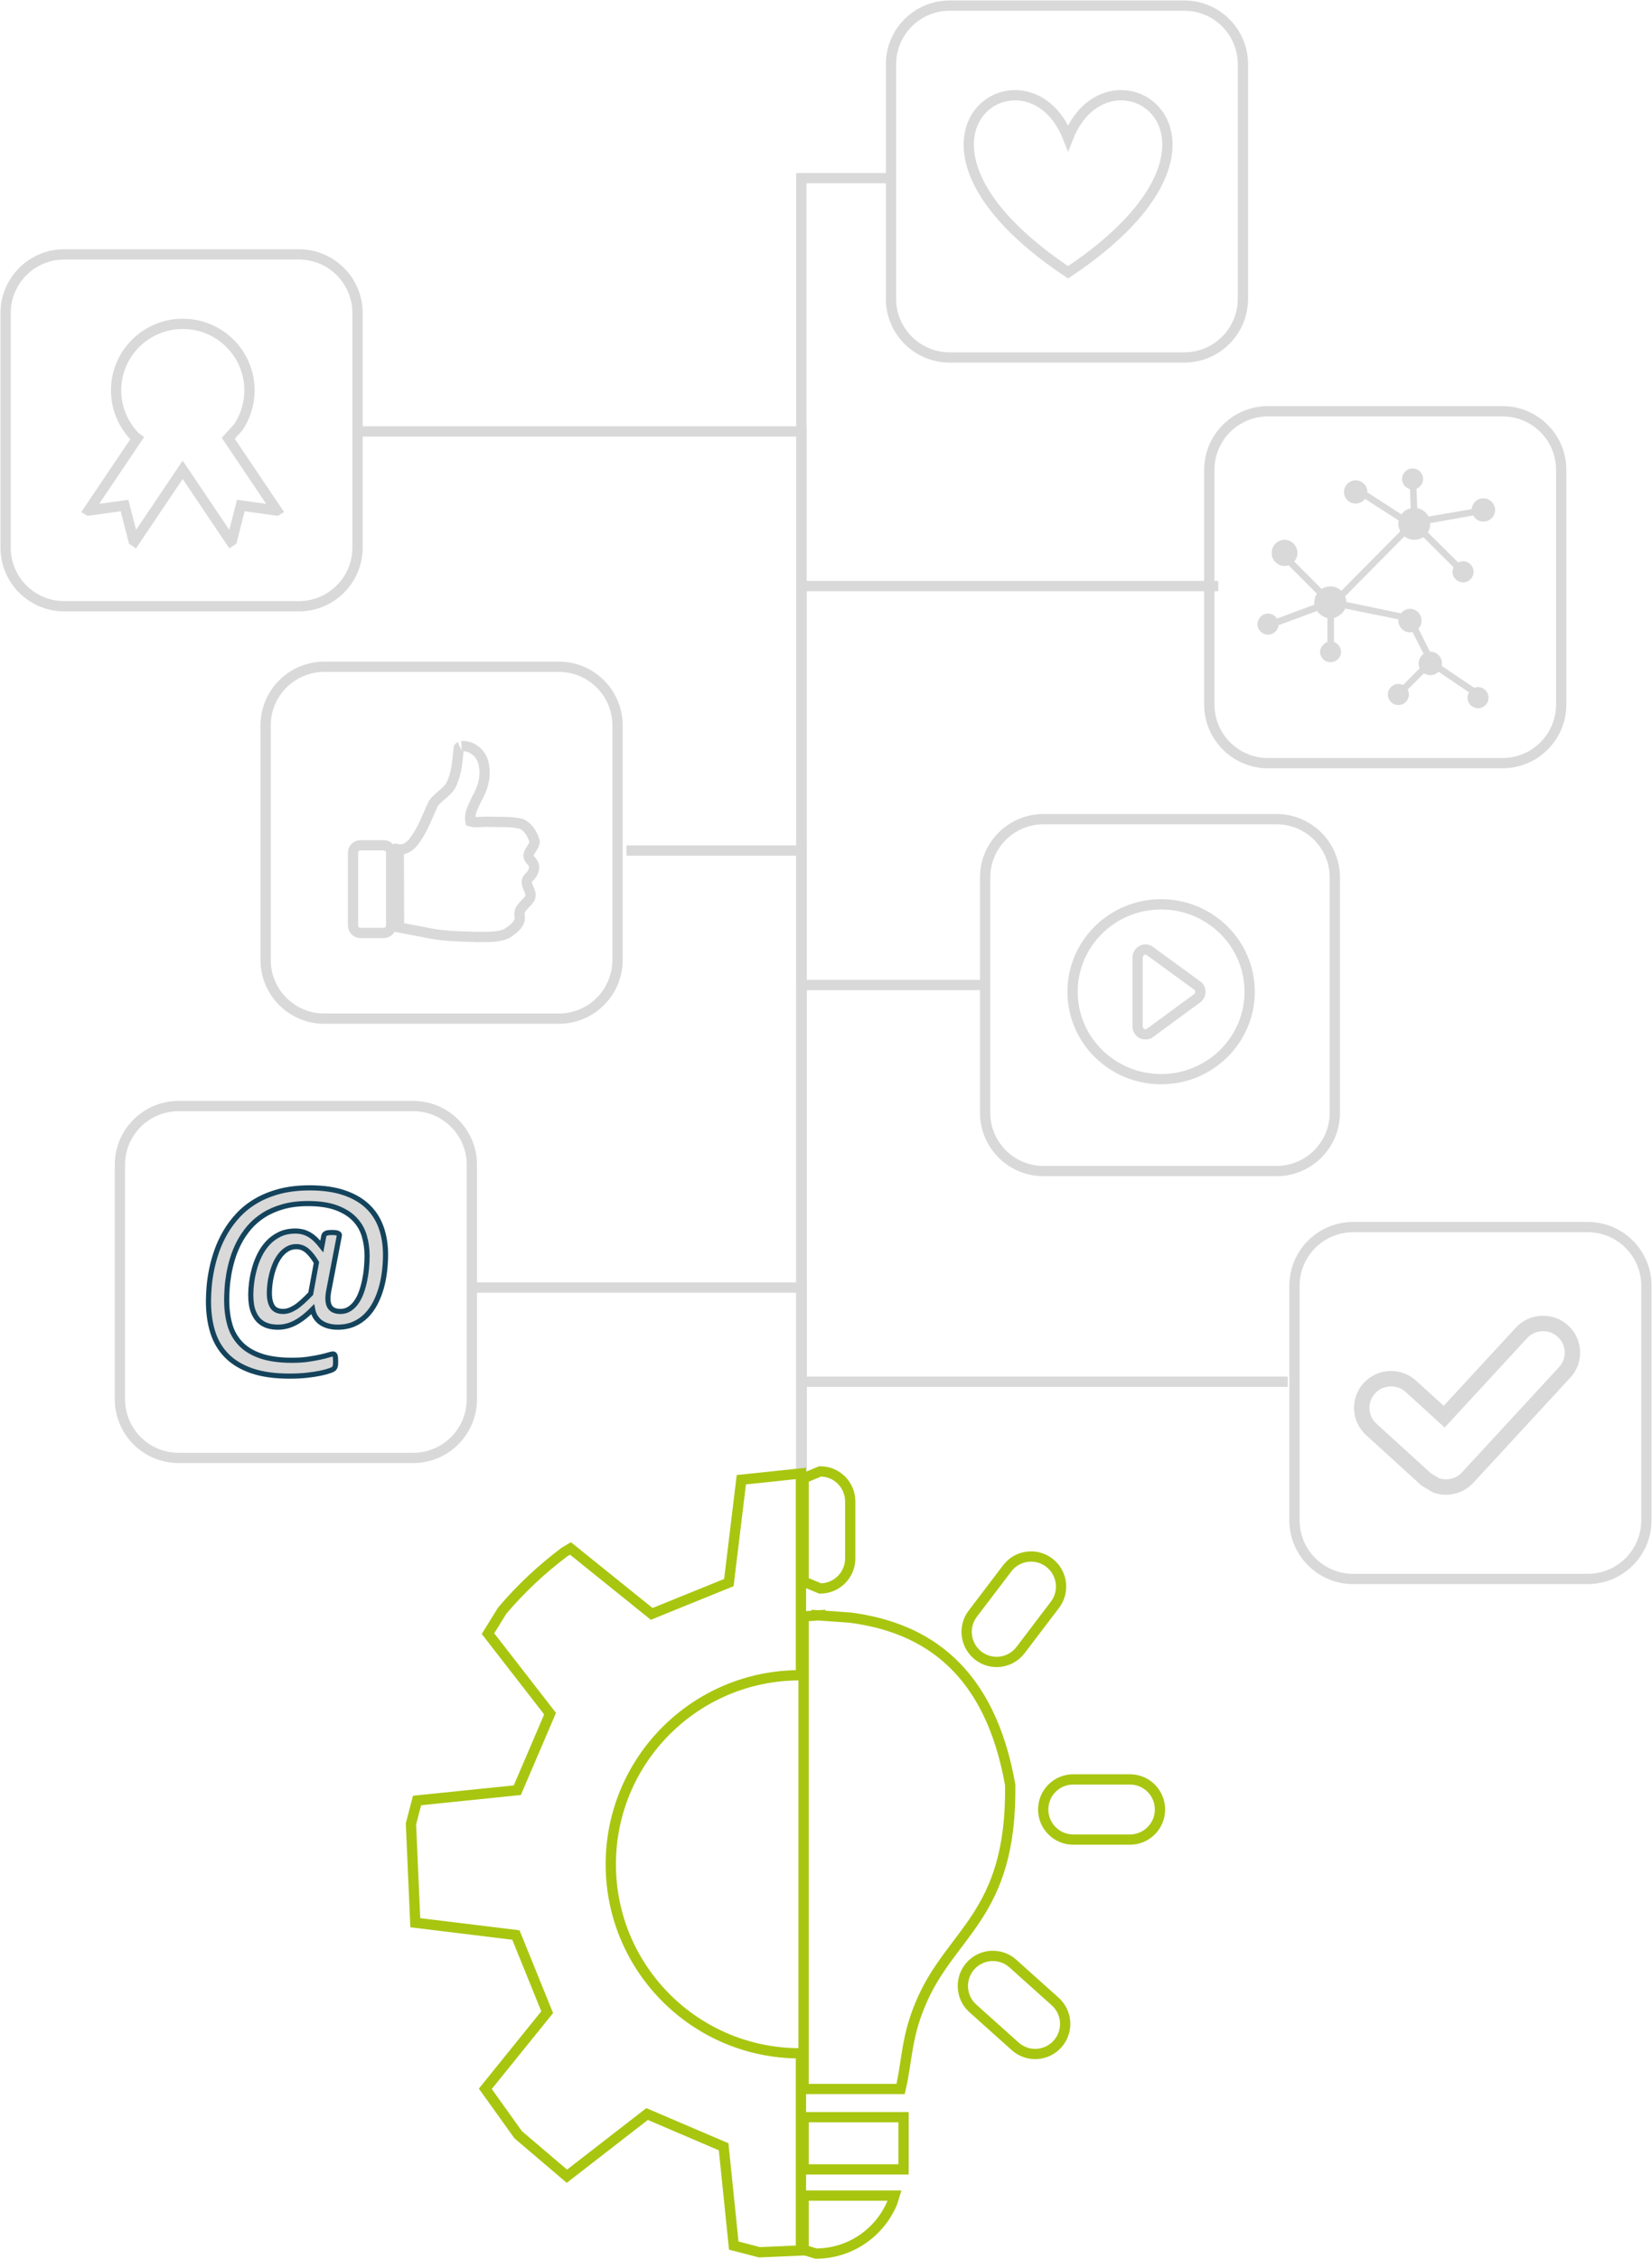 <?xml version="1.0" encoding="UTF-8"?>
<svg xmlns="http://www.w3.org/2000/svg" xmlns:xlink="http://www.w3.org/1999/xlink" width="737" height="1008" xml:space="preserve" overflow="hidden">
  <g transform="translate(-1256 -913)">
    <path d="M1258.5 1052.67C1258.5 1038.22 1270.22 1026.5 1284.67 1026.5L1389.33 1026.5C1403.78 1026.5 1415.5 1038.22 1415.5 1052.67L1415.5 1157.33C1415.5 1171.78 1403.78 1183.5 1389.33 1183.5L1284.67 1183.5C1270.22 1183.5 1258.5 1171.78 1258.5 1157.33Z" stroke="#D9D9D9" stroke-width="4.583" stroke-miterlimit="8" fill="none" fill-rule="evenodd"></path>
    <path d="M1374.5 1236.67C1374.5 1222.22 1386.22 1210.5 1400.67 1210.5L1505.33 1210.5C1519.78 1210.5 1531.5 1222.22 1531.5 1236.67L1531.5 1341.33C1531.5 1355.78 1519.78 1367.5 1505.33 1367.5L1400.67 1367.5C1386.22 1367.5 1374.5 1355.78 1374.5 1341.33Z" stroke="#D9D9D9" stroke-width="4.583" stroke-miterlimit="8" fill="none" fill-rule="evenodd"></path>
    <path d="M1309.5 1432.67C1309.5 1418.22 1321.22 1406.5 1335.67 1406.5L1440.33 1406.5C1454.78 1406.5 1466.5 1418.22 1466.5 1432.67L1466.5 1537.33C1466.5 1551.78 1454.78 1563.5 1440.33 1563.5L1335.67 1563.5C1321.22 1563.5 1309.5 1551.78 1309.5 1537.33Z" stroke="#D9D9D9" stroke-width="4.583" stroke-miterlimit="8" fill="none" fill-rule="evenodd"></path>
    <path d="M1653.5 941.667C1653.5 927.215 1665.22 915.5 1679.67 915.5L1784.33 915.5C1798.78 915.5 1810.5 927.215 1810.5 941.667L1810.5 1046.33C1810.5 1060.78 1798.78 1072.5 1784.33 1072.5L1679.67 1072.5C1665.22 1072.5 1653.5 1060.78 1653.5 1046.33Z" stroke="#D9D9D9" stroke-width="4.583" stroke-miterlimit="8" fill="none" fill-rule="evenodd"></path>
    <path d="M1695.5 1304.5C1695.5 1290.14 1707.14 1278.5 1721.5 1278.5L1825.5 1278.5C1839.86 1278.5 1851.5 1290.14 1851.5 1304.5L1851.5 1409.5C1851.5 1423.86 1839.86 1435.5 1825.5 1435.5L1721.5 1435.5C1707.14 1435.5 1695.5 1423.86 1695.5 1409.5Z" stroke="#D9D9D9" stroke-width="4.583" stroke-miterlimit="8" fill="none" fill-rule="evenodd"></path>
    <path d="M1795.5 1122.67C1795.5 1108.22 1807.22 1096.5 1821.67 1096.5L1926.33 1096.5C1940.78 1096.5 1952.5 1108.22 1952.5 1122.67L1952.5 1227.33C1952.5 1241.78 1940.78 1253.5 1926.33 1253.5L1821.67 1253.5C1807.22 1253.5 1795.5 1241.78 1795.5 1227.33Z" stroke="#D9D9D9" stroke-width="4.583" stroke-miterlimit="8" fill="none" fill-rule="evenodd"></path>
    <path d="M1833.5 1486.67C1833.5 1472.22 1845.22 1460.5 1859.67 1460.5L1964.33 1460.5C1978.78 1460.5 1990.5 1472.22 1990.5 1486.67L1990.5 1591.33C1990.5 1605.78 1978.78 1617.5 1964.33 1617.5L1859.67 1617.5C1845.22 1617.5 1833.5 1605.78 1833.5 1591.33Z" stroke="#D9D9D9" stroke-width="4.583" stroke-miterlimit="8" fill="none" fill-rule="evenodd"></path>
    <path d="M1613.5 1572.5 1613.5 1105.5 1415.5 1105.5" stroke="#D9D9D9" stroke-width="4.583" stroke-miterlimit="8" fill="none" fill-rule="evenodd"></path>
    <path d="M1613.5 1569.5 1613.5 1292.5 1535.5 1292.5" stroke="#D9D9D9" stroke-width="4.583" stroke-miterlimit="8" fill="none" fill-rule="evenodd"></path>
    <path d="M1613.5 1569.5 1613.5 1487.5 1468.5 1487.5" stroke="#D9D9D9" stroke-width="4.583" stroke-miterlimit="8" fill="none" fill-rule="evenodd"></path>
    <path d="M40 568 40 0 0 0" stroke="#D9D9D9" stroke-width="4.583" stroke-miterlimit="8" fill="none" fill-rule="evenodd" transform="matrix(-1 0 0 1 1653.5 992.5)"></path>
    <path d="M186 395 186 0 0 0" stroke="#D9D9D9" stroke-width="4.583" stroke-miterlimit="8" fill="none" fill-rule="evenodd" transform="matrix(-1 0 0 1 1799.5 1174.5)"></path>
    <path d="M83 217 83 0 0 0" stroke="#D9D9D9" stroke-width="4.583" stroke-miterlimit="8" fill="none" fill-rule="evenodd" transform="matrix(-1 0 0 1 1696.5 1352.5)"></path>
    <path d="M217 64 217 0 0 0" stroke="#D9D9D9" stroke-width="4.583" stroke-miterlimit="8" fill="none" fill-rule="evenodd" transform="matrix(-1 0 0 1 1830.5 1529.5)"></path>
    <path d="M1337.55 1057.5C1353.98 1057.5 1367.3 1070.78 1367.3 1087.16 1367.3 1093.3 1365.43 1099.01 1362.22 1103.74L1357.83 1108.56 1379.5 1140.76 1379.45 1140.79 1363.44 1138.55 1359.45 1154.17 1358.95 1154.5 1337.5 1122.62 1316.05 1154.5 1315.55 1154.17 1311.56 1138.55 1295.55 1140.79 1295.5 1140.76 1317.16 1108.57 1316.51 1108.13C1311.13 1102.76 1307.8 1095.35 1307.8 1087.16 1307.8 1070.78 1321.12 1057.5 1337.55 1057.5Z" stroke="#D9D9D9" stroke-width="4.583" stroke-miterlimit="8" fill="none" fill-rule="evenodd"></path>
    <path d="M1917.72 1145.71C1920.65 1145.71 1923 1143.47 1923 1140.52 1923 1137.69 1920.65 1135.33 1917.72 1135.33 1915.03 1135.33 1912.8 1137.45 1912.56 1140.17L1893.33 1143.47C1892.28 1141.58 1890.52 1140.17 1888.29 1139.7L1887.94 1131.08C1889.7 1130.38 1890.87 1128.61 1890.87 1126.72 1890.87 1124.12 1888.76 1122 1886.18 1122 1883.6 1122 1881.49 1124.12 1881.49 1126.72 1881.49 1128.84 1883.02 1130.73 1885.01 1131.2L1885.36 1139.81C1883.6 1140.17 1882.19 1141.11 1881.26 1142.53L1865.9 1132.62C1865.9 1132.62 1866.01 1132.5 1866.01 1132.5 1866.01 1129.67 1863.67 1127.31 1860.74 1127.31 1857.92 1127.31 1855.58 1129.67 1855.58 1132.5 1855.58 1135.33 1857.92 1137.69 1860.74 1137.69 1862.5 1137.69 1864.02 1136.86 1864.96 1135.57L1879.97 1145.24C1879.85 1145.71 1879.85 1146.18 1879.85 1146.77 1879.85 1147.95 1880.2 1149.02 1880.67 1150.08L1854.4 1176.62C1853.12 1175.32 1851.36 1174.62 1849.48 1174.62 1848.07 1174.62 1846.67 1175.09 1845.61 1175.79L1833.42 1163.53C1834.24 1162.58 1834.82 1161.17 1834.82 1159.75 1834.82 1156.45 1832.24 1153.85 1829.08 1153.85 1825.91 1153.85 1823.33 1156.45 1823.33 1159.75 1823.33 1162.94 1825.91 1165.53 1829.08 1165.53 1829.66 1165.53 1830.25 1165.41 1830.84 1165.18L1843.5 1177.92C1842.8 1178.98 1842.33 1180.28 1842.33 1181.81 1842.33 1182.17 1842.44 1182.52 1842.44 1182.76L1825.68 1189.01C1824.86 1187.71 1823.45 1186.77 1821.69 1186.77 1819.11 1186.77 1817 1188.89 1817 1191.49 1817 1194.08 1819.11 1196.2 1821.69 1196.2 1824.15 1196.2 1826.15 1194.32 1826.38 1191.96L1843.62 1185.59C1844.56 1187.24 1846.78 1188.42 1848.19 1188.77L1848.19 1199.39C1846.78 1199.98 1844.91 1201.75 1844.91 1203.75 1844.91 1206.35 1846.9 1208.47 1849.6 1208.47 1852.18 1208.47 1854.29 1206.35 1854.29 1203.75 1854.29 1201.75 1852.65 1199.98 1851.12 1199.39L1851.12 1188.77C1852.65 1188.3 1855.34 1186.65 1856.16 1184.52L1879.97 1189.36C1879.97 1189.6 1879.85 1189.72 1879.85 1189.95 1879.85 1192.78 1882.19 1195.14 1885.01 1195.14 1885.48 1195.14 1885.83 1195.02 1886.18 1195.02L1891.11 1204.7C1889.82 1205.64 1888.88 1207.29 1888.88 1209.06 1888.88 1209.77 1889.11 1210.48 1889.35 1211.19L1881.96 1218.62C1881.26 1218.38 1880.55 1218.15 1879.85 1218.15 1877.27 1218.15 1875.16 1220.27 1875.16 1222.87 1875.16 1225.46 1877.27 1227.58 1879.85 1227.58 1882.43 1227.58 1884.54 1225.46 1884.54 1222.87 1884.54 1222.04 1884.31 1221.33 1883.95 1220.74L1891.22 1213.43C1892.04 1213.9 1893.1 1214.25 1894.04 1214.25 1895.56 1214.25 1896.85 1213.66 1897.79 1212.72L1911.39 1221.92C1910.92 1222.63 1910.69 1223.46 1910.69 1224.28 1910.69 1226.88 1912.8 1229 1915.38 1229 1917.96 1229 1920.07 1226.88 1920.07 1224.28 1920.07 1221.69 1917.96 1219.56 1915.38 1219.56 1914.79 1219.56 1914.21 1219.68 1913.74 1219.92L1899.2 1210.12C1899.2 1209.77 1899.31 1209.42 1899.31 1209.06 1899.31 1206.11 1896.97 1203.75 1894.04 1203.75 1894.04 1203.75 1894.04 1203.75 1893.92 1203.75L1888.76 1193.49C1889.7 1192.55 1890.17 1191.37 1890.17 1189.95 1890.17 1187 1887.94 1184.64 1885.01 1184.64 1883.37 1184.64 1881.96 1185.47 1881.02 1186.65L1856.63 1181.58C1856.63 1180.63 1856.4 1179.81 1856.05 1179.1L1882.55 1152.32C1883.72 1153.26 1885.24 1153.85 1887 1153.85 1888.41 1153.85 1889.82 1153.38 1890.99 1152.67L1904.47 1166.12C1904.24 1166.71 1904 1167.42 1904 1168.13 1904 1170.72 1906.11 1172.85 1908.69 1172.85 1911.27 1172.85 1913.39 1170.72 1913.39 1168.13 1913.39 1165.53 1911.27 1163.41 1908.69 1163.41 1907.87 1163.41 1907.17 1163.64 1906.58 1164L1892.98 1150.55C1893.69 1149.37 1894.04 1148.07 1894.04 1146.77 1894.04 1146.66 1894.04 1146.54 1894.04 1146.42L1913.27 1143C1914.09 1144.65 1915.85 1145.71 1917.72 1145.71Z" fill="#D9D9D9" fill-rule="evenodd"></path>
    <path d="M1732.5 974.5C1750.83 927.834 1822.33 974.5 1732.5 1034.5 1642.67 974.5 1714.17 927.834 1732.5 974.5Z" stroke="#D9D9D9" stroke-width="4.583" stroke-miterlimit="8" fill="none" fill-rule="evenodd"></path>
    <path d="M1413.5 1293.48C1413.5 1291.64 1414.98 1290.15 1416.81 1290.15L1427.18 1290.15C1429.02 1290.15 1430.5 1291.64 1430.5 1293.48L1430.5 1325.94C1430.5 1327.78 1429.02 1329.27 1427.18 1329.27L1416.81 1329.27C1414.98 1329.27 1413.5 1327.78 1413.5 1325.94L1413.5 1293.48ZM1461.93 1245.91C1466.92 1245.5 1471.33 1249.72 1471.9 1254.59 1472.92 1259.82 1471.22 1265.09 1468.61 1269.6 1467.23 1272.69 1465.15 1275.99 1465.9 1279.51 1468.51 1280.23 1471.77 1279.42 1474.63 1279.69 1479.3 1279.8 1484.08 1279.49 1488.65 1280.61 1491.72 1282.05 1493.73 1285.36 1494.53 1288.58 1494.34 1291.54 1489.81 1293.95 1492.86 1296.95 1495.5 1299.56 1494.07 1302.75 1491.6 1304.83 1489.33 1307.9 1494.41 1311.15 1492.07 1314.29 1490.38 1316.67 1487.01 1318.44 1487.87 1321.88 1488.27 1325.34 1484.89 1327.57 1482.45 1329.34 1478.14 1331.5 1473.09 1330.93 1468.42 1331.05 1460.59 1330.8 1452.7 1330.7 1445.04 1328.89 1441.37 1328.19 1437.68 1327.57 1434.02 1326.82L1433.91 1291.93C1437 1292.37 1439.49 1290.15 1441.13 1287.75 1444.75 1282.86 1446.71 1277.04 1449.3 1271.6 1451.72 1267.94 1456.45 1266.22 1457.86 1261.78 1459.88 1257.09 1460.09 1251.91 1460.63 1246.91 1460.4 1246.26 1462.39 1245.89 1461.92 1245.91L1461.93 1245.91Z" stroke="#D9D9D9" stroke-width="4.583" stroke-miterlimit="8" fill="none" fill-rule="evenodd"></path>
    <path d="M1394.24 1443C1400.05 1443 1405.08 1443.71 1409.31 1445.11 1413.55 1446.52 1417.05 1448.51 1419.81 1451.08 1422.58 1453.65 1424.63 1456.79 1425.98 1460.48 1427.33 1464.17 1428 1468.29 1428 1472.82 1428 1475.25 1427.85 1477.73 1427.55 1480.26 1427.25 1482.8 1426.76 1485.26 1426.09 1487.65 1425.41 1490.04 1424.53 1492.3 1423.43 1494.42 1422.33 1496.55 1420.98 1498.41 1419.39 1500.02 1417.79 1501.62 1415.94 1502.88 1413.83 1503.79 1411.72 1504.7 1409.3 1505.16 1406.58 1505.16 1405.12 1505.16 1403.78 1504.99 1402.54 1504.65 1401.29 1504.31 1400.2 1503.82 1399.24 1503.18 1398.28 1502.53 1397.48 1501.7 1396.82 1500.69 1396.16 1499.67 1395.71 1498.5 1395.46 1497.18 1394.05 1498.61 1392.67 1499.83 1391.34 1500.85 1390.02 1501.86 1388.71 1502.69 1387.44 1503.34 1386.16 1503.98 1384.91 1504.44 1383.69 1504.73 1382.47 1505.01 1381.27 1505.16 1380.1 1505.16 1378.58 1505.16 1377.23 1505.01 1376.06 1504.7 1374.89 1504.4 1373.85 1503.95 1372.95 1503.36 1372.05 1502.77 1371.28 1502.05 1370.64 1501.2 1370 1500.34 1369.47 1499.37 1369.04 1498.3 1368.62 1497.23 1368.32 1496.06 1368.14 1494.77 1367.96 1493.49 1367.87 1492.09 1367.87 1490.59 1367.87 1489.06 1368 1487.3 1368.24 1485.32 1368.49 1483.34 1368.9 1481.3 1369.47 1479.19 1370.03 1477.09 1370.81 1475.02 1371.81 1473.01 1372.8 1470.99 1374.03 1469.19 1375.5 1467.6 1376.97 1466.01 1378.72 1464.73 1380.74 1463.75 1382.76 1462.76 1385.12 1462.27 1387.81 1462.27 1388.94 1462.27 1390.03 1462.41 1391.08 1462.67 1392.12 1462.94 1393.13 1463.36 1394.08 1463.93 1395.04 1464.5 1395.96 1465.22 1396.85 1466.07 1397.73 1466.93 1398.64 1467.95 1399.56 1469.13L1400.46 1464.41C1400.6 1463.92 1400.92 1463.54 1401.42 1463.29 1401.91 1463.04 1402.84 1462.92 1404.18 1462.92 1404.82 1462.92 1405.36 1462.95 1405.8 1463.02 1406.25 1463.09 1406.59 1463.19 1406.84 1463.32 1407.09 1463.44 1407.26 1463.59 1407.35 1463.77 1407.43 1463.95 1407.44 1464.17 1407.37 1464.41L1402.64 1489.04C1402.07 1492.15 1402.22 1494.44 1403.07 1495.92 1403.92 1497.4 1405.53 1498.14 1407.9 1498.14 1409.36 1498.14 1410.67 1497.78 1411.84 1497.05 1413.01 1496.31 1414.04 1495.32 1414.92 1494.07 1415.81 1492.83 1416.55 1491.37 1417.16 1489.71 1417.76 1488.05 1418.25 1486.3 1418.64 1484.46 1419.03 1482.63 1419.32 1480.74 1419.49 1478.82 1419.67 1476.89 1419.76 1475.03 1419.76 1473.25 1419.76 1470.14 1419.34 1467.19 1418.51 1464.39 1417.68 1461.59 1416.25 1459.12 1414.23 1457 1412.21 1454.88 1409.51 1453.18 1406.12 1451.91 1402.74 1450.65 1398.49 1450.01 1393.39 1450.01 1389.21 1450.01 1385.49 1450.48 1382.23 1451.41 1378.97 1452.33 1376.1 1453.59 1373.61 1455.18 1371.13 1456.77 1369.01 1458.6 1367.23 1460.67 1365.46 1462.74 1363.97 1464.94 1362.74 1467.28 1361.52 1469.62 1360.54 1472.01 1359.79 1474.45 1359.05 1476.9 1358.48 1479.25 1358.09 1481.52 1357.7 1483.79 1357.44 1485.92 1357.32 1487.92 1357.2 1489.92 1357.13 1491.61 1357.13 1493 1357.13 1496.97 1357.59 1500.59 1358.49 1503.87 1359.39 1507.16 1360.96 1509.99 1363.19 1512.38 1365.43 1514.78 1368.42 1516.63 1372.18 1517.95 1375.94 1519.27 1380.67 1519.93 1386.37 1519.93 1388.96 1519.93 1391.3 1519.78 1393.39 1519.48 1395.48 1519.17 1397.3 1518.85 1398.84 1518.51 1400.38 1518.18 1401.63 1517.85 1402.59 1517.55 1403.55 1517.25 1404.2 1517.1 1404.56 1517.1 1404.77 1517.1 1404.95 1517.16 1405.11 1517.28 1405.27 1517.41 1405.4 1517.6 1405.49 1517.87 1405.57 1518.14 1405.64 1518.48 1405.67 1518.89 1405.71 1519.3 1405.72 1519.81 1405.72 1520.42 1405.72 1520.91 1405.72 1521.33 1405.7 1521.65 1405.68 1521.97 1405.64 1522.26 1405.57 1522.53 1405.49 1522.8 1405.4 1523.04 1405.27 1523.25 1405.15 1523.47 1404.98 1523.66 1404.77 1523.84 1404.56 1524.02 1403.94 1524.29 1402.93 1524.64 1401.92 1525 1400.56 1525.36 1398.84 1525.72 1397.12 1526.07 1395.11 1526.38 1392.81 1526.63 1390.5 1526.88 1387.97 1527 1385.2 1527 1378.58 1527 1372.97 1526.22 1368.38 1524.64 1363.79 1523.07 1360.05 1520.83 1357.16 1517.9 1354.27 1514.97 1352.19 1511.46 1350.91 1507.35 1349.64 1503.25 1349 1498.66 1349 1493.59 1349 1491.74 1349.1 1489.6 1349.29 1487.2 1349.49 1484.79 1349.86 1482.22 1350.41 1479.49 1350.96 1476.76 1351.73 1473.97 1352.72 1471.13 1353.71 1468.3 1355 1465.52 1356.58 1462.81 1358.15 1460.1 1360.07 1457.54 1362.32 1455.13 1364.57 1452.72 1367.23 1450.61 1370.29 1448.81 1373.36 1447.01 1376.87 1445.59 1380.82 1444.55 1384.77 1443.52 1389.24 1443 1394.24 1443ZM1388.18 1469.23C1386.69 1469.23 1385.35 1469.6 1384.14 1470.33 1382.94 1471.06 1381.89 1472.01 1381 1473.17 1380.12 1474.33 1379.36 1475.64 1378.74 1477.1 1378.12 1478.57 1377.62 1480.07 1377.23 1481.6 1376.84 1483.14 1376.56 1484.63 1376.41 1486.07 1376.25 1487.52 1376.17 1488.79 1376.17 1489.9 1376.17 1492.54 1376.64 1494.57 1377.57 1496 1378.51 1497.43 1380.1 1498.14 1382.33 1498.14 1383.18 1498.14 1384.05 1497.99 1384.94 1497.69 1385.82 1497.39 1386.76 1496.92 1387.76 1496.3 1388.75 1495.67 1389.8 1494.85 1390.92 1493.83 1392.04 1492.82 1393.27 1491.61 1394.61 1490.22L1397.17 1476.3C1395.82 1474.02 1394.44 1472.27 1393.02 1471.05 1391.6 1469.84 1389.99 1469.23 1388.18 1469.23Z" stroke="#14435C" stroke-width="2.292" stroke-miterlimit="8" fill="#D9D9D9" fill-rule="evenodd"></path>
    <path d="M1734.5 1355.5C1734.5 1333.96 1752.18 1316.5 1774 1316.5 1795.82 1316.5 1813.5 1333.96 1813.5 1355.5 1813.5 1377.04 1795.82 1394.5 1774 1394.5 1752.18 1394.5 1734.5 1377.04 1734.5 1355.5Z" stroke="#D9D9D9" stroke-width="4.583" stroke-linejoin="round" stroke-miterlimit="10" fill="none" fill-rule="evenodd"></path>
    <path d="M1765.28 1374.07C1765.81 1374.39 1766.44 1374.5 1767.07 1374.5 1767.59 1374.5 1768.22 1374.39 1768.74 1374.07L1789.72 1358.66C1790.87 1358.02 1791.5 1356.84 1791.5 1355.55 1791.5 1354.27 1790.87 1353.09 1789.72 1352.45L1768.74 1337.14C1767.69 1336.5 1766.33 1336.5 1765.28 1337.14 1764.23 1337.78 1763.5 1338.96 1763.5 1340.25L1763.5 1370.97C1763.5 1372.25 1764.23 1373.43 1765.28 1374.07Z" stroke="#D9D9D9" stroke-width="4.583" stroke-linejoin="round" stroke-miterlimit="10" fill="none" fill-rule="evenodd"></path>
    <path d="M1943.84 1503.51C1947.18 1503.37 1950.59 1504.49 1953.25 1506.92 1958.58 1511.78 1958.95 1520.01 1954.06 1525.31L1910.75 1572.28C1907.09 1576.25 1901.51 1577.45 1896.71 1575.75L1892.25 1573.08 1892.25 1573.08 1867.75 1550.76C1862.42 1545.9 1862.05 1537.67 1866.94 1532.37L1866.94 1532.37C1869.38 1529.72 1872.68 1528.31 1876.02 1528.16 1879.37 1528.02 1882.78 1529.14 1885.44 1531.57L1900.29 1545.1 1934.75 1507.72C1937.19 1505.07 1940.49 1503.66 1943.84 1503.51Z" stroke="#D9D9D9" stroke-width="6.875" stroke-miterlimit="8" fill="none" fill-rule="evenodd"></path>
    <path d="M1613.32 1570.42 1613.32 1660.57 1612.83 1660.47C1566.25 1660.47 1528.49 1698.23 1528.49 1744.81 1528.49 1791.39 1566.25 1829.15 1612.83 1829.15L1613.32 1829.05 1613.32 1917.11 1594.82 1917.92 1583.35 1914.94 1578.83 1870.85 1544.68 1856.24 1508.91 1883.99 1487.18 1865.48 1472.51 1844.99 1500.11 1810.8 1486.16 1776.37 1441.27 1770.88 1439.34 1726.79 1442.06 1716.34 1486.79 1711.75 1501.4 1677.6 1473.7 1641.89 1480.1 1631.56C1488.43 1621.78 1497.75 1613.05 1507.84 1605.47L1510.5 1603.89 1546.74 1633.09 1581.16 1619.11 1586.73 1573.22Z" stroke="#A8C610" stroke-width="4.583" stroke-miterlimit="8" fill="none" fill-rule="evenodd"></path>
    <path d="M1614.5 1892.63 1655.04 1892.63 1654.03 1895.88C1648.42 1909.17 1635.3 1918.5 1620 1918.5L1614.5 1916.82ZM1614.5 1857.64 1659.09 1857.64 1659.09 1880.93 1614.5 1880.93ZM1698.19 1785.7C1701.61 1785.51 1705.1 1786.62 1707.85 1789.09 1714.15 1794.74 1720.44 1800.38 1726.74 1806.03 1732.25 1810.97 1732.72 1819.45 1727.79 1824.98 1722.87 1830.5 1714.41 1830.98 1708.9 1826.04L1690.01 1809.1C1684.5 1804.16 1684.03 1795.68 1688.96 1790.15 1691.42 1787.39 1694.77 1785.89 1698.19 1785.7ZM1760.12 1706.94C1767.51 1706.94 1773.5 1712.95 1773.5 1720.36 1773.5 1727.77 1767.51 1733.78 1760.12 1733.78L1734.78 1733.78C1727.39 1733.78 1721.4 1727.77 1721.4 1720.36 1721.4 1712.95 1727.39 1706.94 1734.78 1706.94 1743.23 1706.94 1751.67 1706.94 1760.12 1706.94ZM1620.31 1633.69 1621.12 1633.74 1621.93 1633.69C1621.93 1633.72 1621.93 1633.76 1621.93 1633.8L1635.29 1634.75C1669.49 1639.2 1697.65 1658.25 1706.68 1709.42 1707.41 1768.26 1679.88 1774.79 1666.48 1807.48 1660.33 1822.19 1660.69 1832.54 1657.79 1845.07L1621.39 1845.07 1614.5 1845.07 1614.5 1634.21 1620.31 1633.8C1620.31 1633.76 1620.31 1633.72 1620.31 1633.69ZM1716.76 1607.5C1719.33 1607.65 1721.89 1608.55 1724.1 1610.23 1729.98 1614.72 1731.11 1623.15 1726.63 1629.04L1711.27 1649.25C1706.79 1655.14 1698.39 1656.28 1692.52 1651.79L1692.52 1651.79C1686.64 1647.29 1685.5 1638.87 1689.98 1632.98 1695.1 1626.24 1700.22 1619.5 1705.34 1612.77 1707.58 1609.82 1710.8 1608.06 1714.2 1607.6 1715.04 1607.49 1715.9 1607.45 1716.76 1607.5ZM1621.92 1569.5C1629.32 1569.5 1635.31 1575.51 1635.31 1582.92 1635.31 1591.39 1635.31 1599.86 1635.31 1608.33 1635.31 1615.74 1629.32 1621.75 1621.92 1621.75L1614.5 1618.67 1614.5 1572.58Z" stroke="#A8C610" stroke-width="4.583" stroke-miterlimit="8" fill="none" fill-rule="evenodd"></path>
  </g>
</svg>
